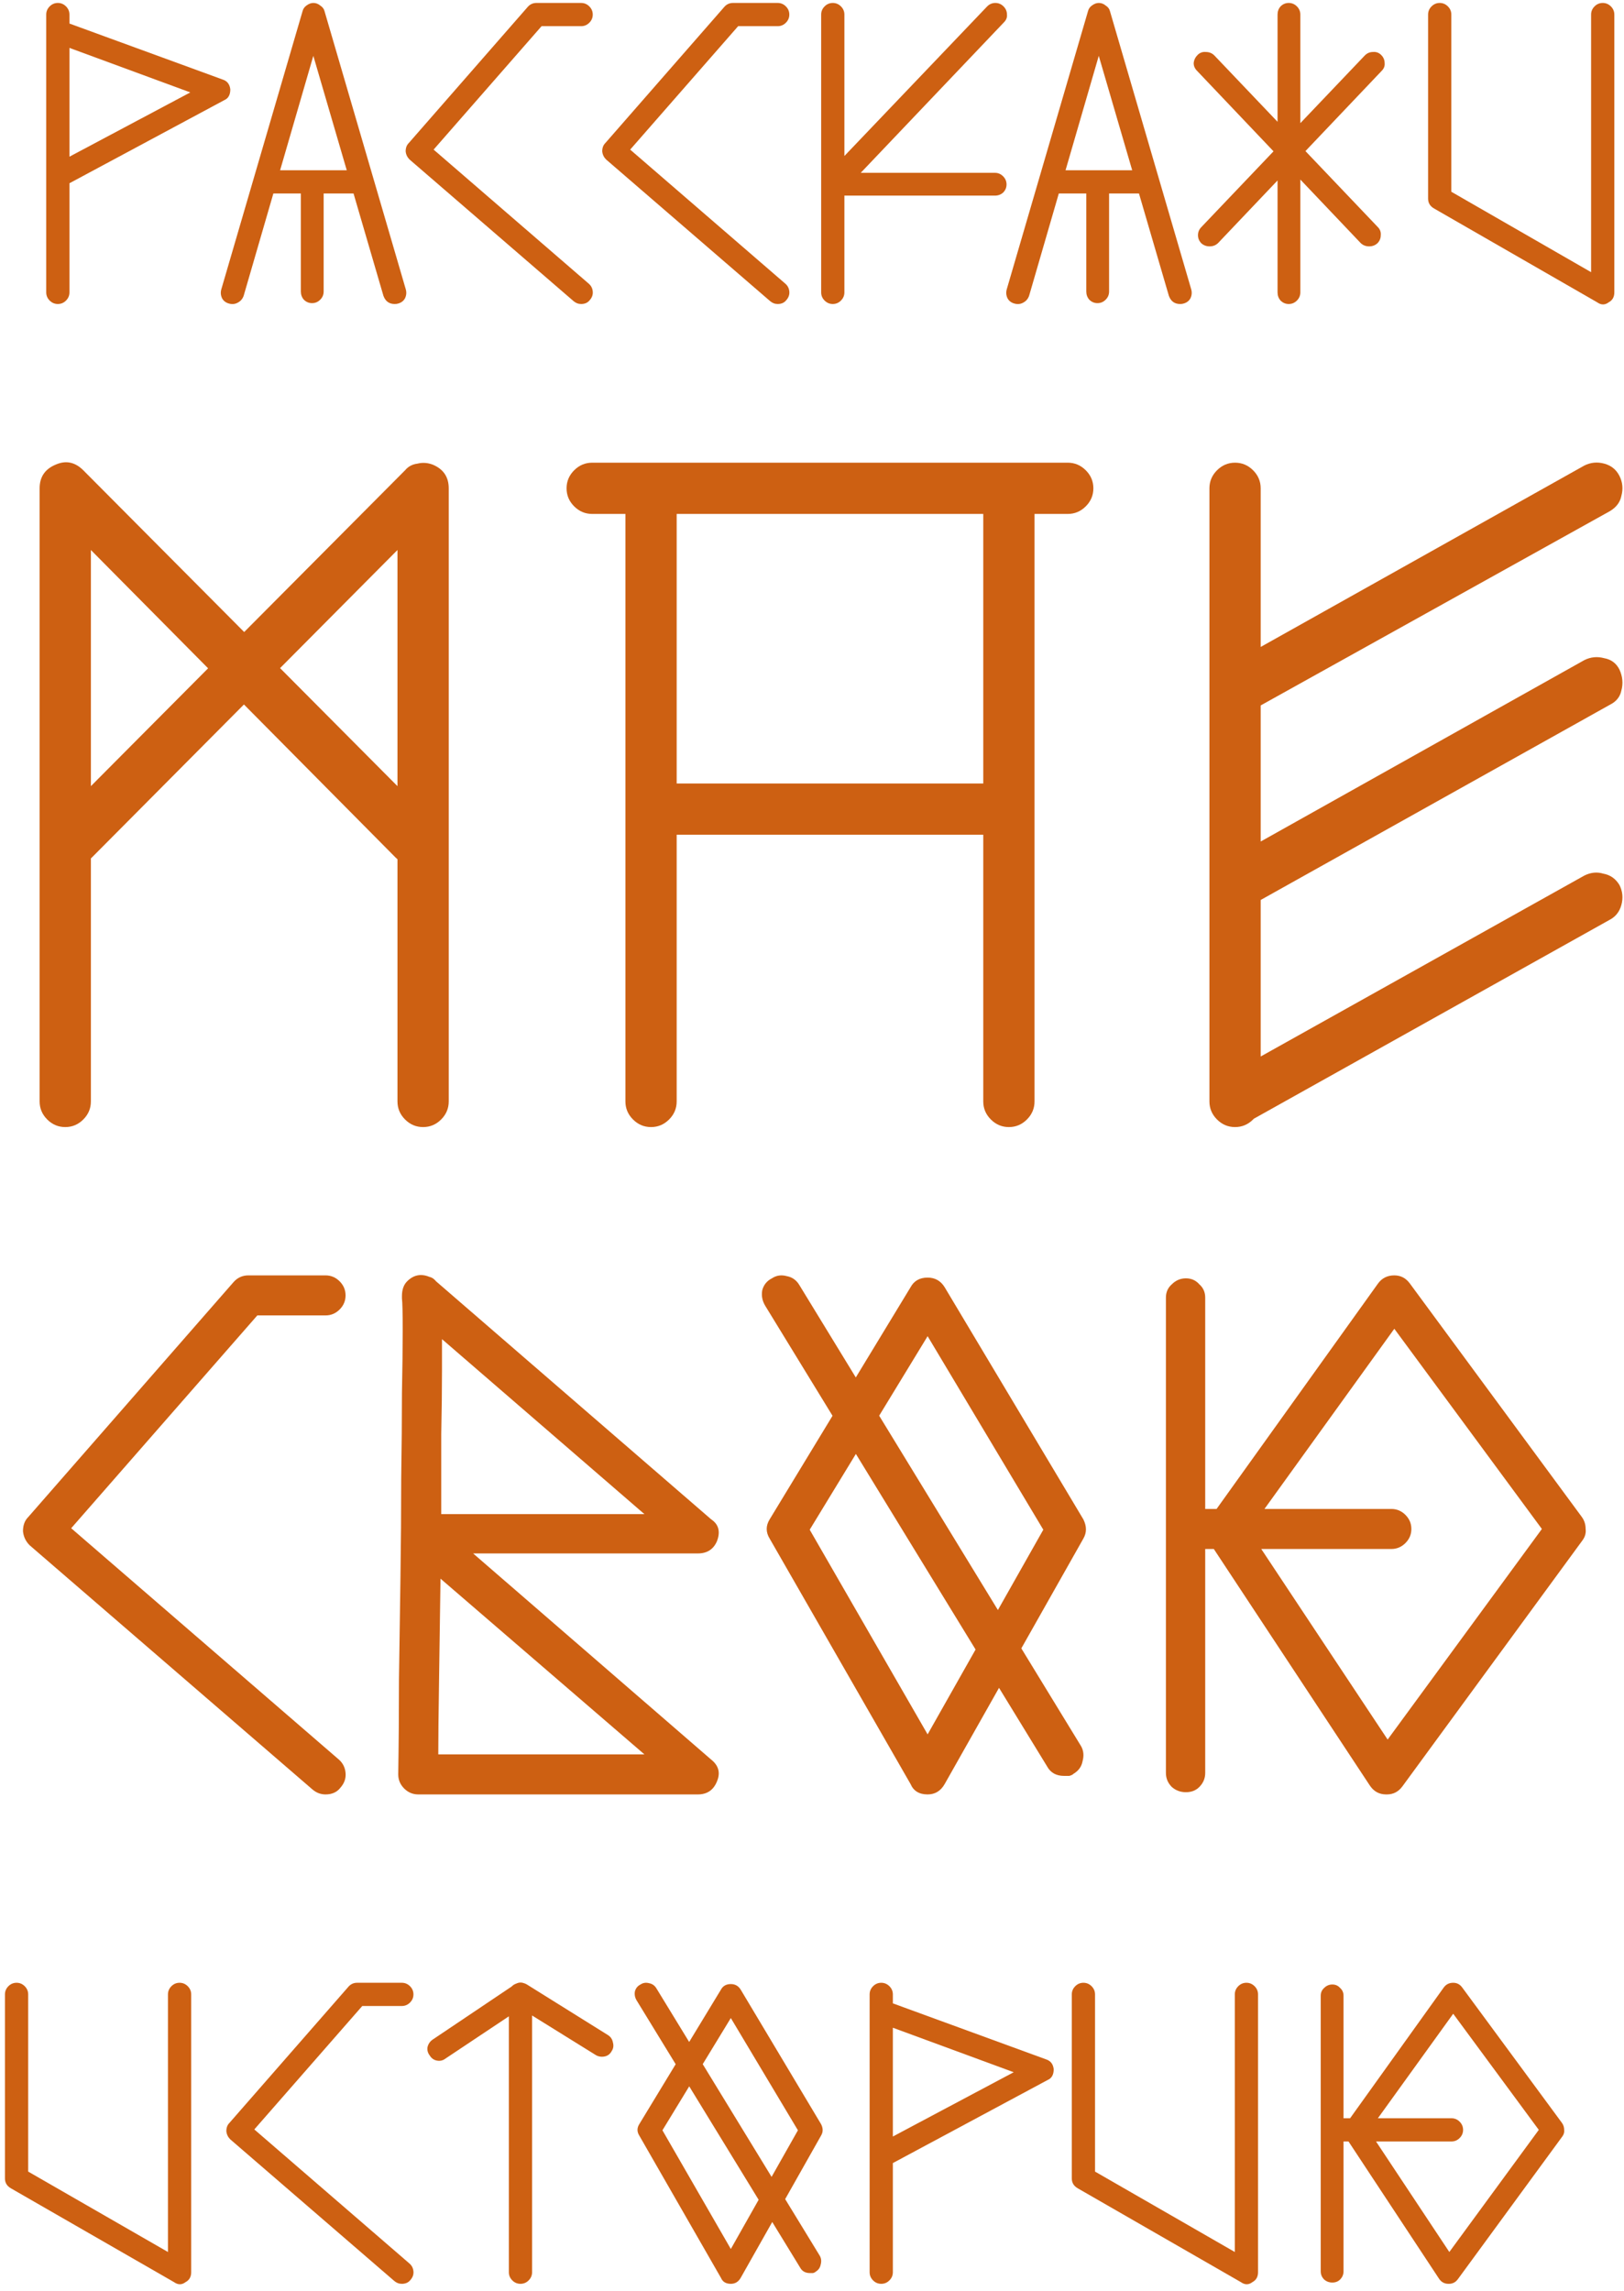 <?xml version="1.0" encoding="UTF-8"?> <svg xmlns="http://www.w3.org/2000/svg" width="219" height="309" viewBox="0 0 219 309" fill="none"><path d="M7.8 40.998C7.375 40.998 7.007 40.844 6.698 40.534C6.389 40.225 6.234 39.858 6.234 39.432V1.964C6.234 1.539 6.389 1.172 6.698 0.862C7.007 0.553 7.375 0.398 7.8 0.398C8.225 0.398 8.593 0.553 8.902 0.862C9.211 1.172 9.366 1.539 9.366 1.964V39.432C9.366 39.858 9.211 40.225 8.902 40.534C8.593 40.844 8.225 40.998 7.8 40.998ZM8.206 25.106C7.587 25.106 7.123 24.836 6.814 24.294C6.621 23.869 6.582 23.463 6.698 23.076C6.814 22.651 7.065 22.342 7.452 22.148L25.664 12.462L7.394 5.734C6.969 5.58 6.659 5.328 6.466 4.98C6.311 4.594 6.311 4.188 6.466 3.762C6.621 3.337 6.891 3.028 7.278 2.834C7.665 2.641 8.051 2.641 8.438 2.834L30.014 10.722C30.633 10.916 30.981 11.36 31.058 12.056C31.058 12.791 30.787 13.274 30.246 13.506L8.96 24.932C8.689 25.048 8.438 25.106 8.206 25.106Z" fill="#CD6012"></path><path d="M53.215 40.998C52.481 40.998 51.978 40.631 51.707 39.896L42.253 7.532L32.857 39.896C32.703 40.322 32.432 40.631 32.045 40.824C31.697 41.018 31.311 41.056 30.885 40.94C30.46 40.824 30.151 40.592 29.957 40.244C29.764 39.858 29.725 39.452 29.841 39.026L40.803 1.5C40.881 1.191 41.055 0.94 41.325 0.746C41.635 0.514 41.944 0.398 42.253 0.398C42.601 0.398 42.911 0.514 43.181 0.746C43.491 0.94 43.684 1.191 43.761 1.5L54.723 39.026C54.839 39.452 54.801 39.858 54.607 40.244C54.414 40.592 54.105 40.824 53.679 40.94C53.563 40.979 53.409 40.998 53.215 40.998ZM48.053 26.092H35.989C35.564 26.092 35.197 25.938 34.887 25.628C34.578 25.319 34.423 24.952 34.423 24.526C34.423 24.101 34.578 23.734 34.887 23.424C35.197 23.115 35.564 22.96 35.989 22.96H48.053C48.479 22.96 48.846 23.115 49.155 23.424C49.465 23.734 49.619 24.101 49.619 24.526C49.619 24.952 49.465 25.319 49.155 25.628C48.846 25.938 48.479 26.092 48.053 26.092ZM42.079 40.882C41.654 40.882 41.287 40.728 40.977 40.418C40.707 40.109 40.571 39.742 40.571 39.316V24.7C40.571 24.275 40.707 23.927 40.977 23.656C41.287 23.347 41.654 23.192 42.079 23.192C42.505 23.192 42.872 23.347 43.181 23.656C43.491 23.927 43.645 24.275 43.645 24.7V39.316C43.645 39.742 43.491 40.109 43.181 40.418C42.872 40.728 42.505 40.882 42.079 40.882Z" fill="#CD6012"></path><path d="M78.368 40.998C77.982 40.998 77.634 40.863 77.324 40.592L55.226 21.51C54.917 21.201 54.743 20.834 54.704 20.408C54.704 19.944 54.84 19.577 55.11 19.306L71.176 0.92C71.486 0.572 71.872 0.398 72.336 0.398H78.368C78.794 0.398 79.161 0.553 79.47 0.862C79.78 1.172 79.934 1.539 79.934 1.964C79.934 2.39 79.78 2.757 79.47 3.066C79.161 3.376 78.794 3.53 78.368 3.53H73.032L58.474 20.176L79.412 38.272C79.722 38.543 79.896 38.891 79.934 39.316C79.973 39.742 79.838 40.128 79.528 40.476C79.258 40.824 78.871 40.998 78.368 40.998Z" fill="#CD6012"></path><path d="M104.876 40.998C104.489 40.998 104.141 40.863 103.832 40.592L81.734 21.51C81.425 21.201 81.251 20.834 81.212 20.408C81.212 19.944 81.347 19.577 81.618 19.306L97.684 0.92C97.993 0.572 98.38 0.398 98.844 0.398H104.876C105.301 0.398 105.669 0.553 105.978 0.862C106.287 1.172 106.442 1.539 106.442 1.964C106.442 2.39 106.287 2.757 105.978 3.066C105.669 3.376 105.301 3.53 104.876 3.53H99.54L84.982 20.176L105.92 38.272C106.229 38.543 106.403 38.891 106.442 39.316C106.481 39.742 106.345 40.128 106.036 40.476C105.765 40.824 105.379 40.998 104.876 40.998Z" fill="#CD6012"></path><path d="M112.302 40.998C111.877 40.998 111.509 40.844 111.2 40.534C110.891 40.225 110.736 39.858 110.736 39.432V1.964C110.736 1.539 110.891 1.172 111.2 0.862C111.509 0.553 111.877 0.398 112.302 0.398C112.727 0.398 113.095 0.553 113.404 0.862C113.713 1.172 113.868 1.539 113.868 1.964V39.432C113.868 39.858 113.713 40.225 113.404 40.534C113.095 40.844 112.727 40.998 112.302 40.998ZM134.168 26.382H112.36C112.051 26.382 111.761 26.305 111.49 26.15C111.258 25.996 111.084 25.764 110.968 25.454C110.697 24.874 110.794 24.314 111.258 23.772L133.124 0.862C133.433 0.553 133.801 0.398 134.226 0.398C134.651 0.398 135.019 0.553 135.328 0.862C135.637 1.172 135.792 1.539 135.792 1.964C135.831 2.351 135.695 2.699 135.386 3.008L116.072 23.308H134.168C134.593 23.308 134.961 23.463 135.27 23.772C135.579 24.082 135.734 24.449 135.734 24.874C135.734 25.3 135.579 25.667 135.27 25.976C134.961 26.247 134.593 26.382 134.168 26.382Z" fill="#CD6012"></path><path d="M159.133 40.998C158.399 40.998 157.896 40.631 157.625 39.896L148.171 7.532L138.775 39.896C138.621 40.322 138.35 40.631 137.963 40.824C137.615 41.018 137.229 41.056 136.803 40.94C136.378 40.824 136.069 40.592 135.875 40.244C135.682 39.858 135.643 39.452 135.759 39.026L146.721 1.5C146.799 1.191 146.973 0.94 147.243 0.746C147.553 0.514 147.862 0.398 148.171 0.398C148.519 0.398 148.829 0.514 149.099 0.746C149.409 0.94 149.602 1.191 149.679 1.5L160.641 39.026C160.757 39.452 160.719 39.858 160.525 40.244C160.332 40.592 160.023 40.824 159.597 40.94C159.481 40.979 159.327 40.998 159.133 40.998ZM153.971 26.092H141.907C141.482 26.092 141.115 25.938 140.805 25.628C140.496 25.319 140.341 24.952 140.341 24.526C140.341 24.101 140.496 23.734 140.805 23.424C141.115 23.115 141.482 22.96 141.907 22.96H153.971C154.397 22.96 154.764 23.115 155.073 23.424C155.383 23.734 155.537 24.101 155.537 24.526C155.537 24.952 155.383 25.319 155.073 25.628C154.764 25.938 154.397 26.092 153.971 26.092ZM147.997 40.882C147.572 40.882 147.205 40.728 146.895 40.418C146.625 40.109 146.489 39.742 146.489 39.316V24.7C146.489 24.275 146.625 23.927 146.895 23.656C147.205 23.347 147.572 23.192 147.997 23.192C148.423 23.192 148.79 23.347 149.099 23.656C149.409 23.927 149.563 24.275 149.563 24.7V39.316C149.563 39.742 149.409 40.109 149.099 40.418C148.79 40.728 148.423 40.882 147.997 40.882Z" fill="#CD6012"></path><path d="M173.788 40.998C173.363 40.998 172.996 40.844 172.686 40.534C172.416 40.225 172.28 39.858 172.28 39.432V1.964C172.28 1.539 172.416 1.172 172.686 0.862C172.996 0.553 173.363 0.398 173.788 0.398C174.214 0.398 174.581 0.553 174.89 0.862C175.2 1.172 175.354 1.539 175.354 1.964V39.432C175.354 39.858 175.2 40.225 174.89 40.534C174.581 40.844 174.214 40.998 173.788 40.998ZM184.634 33.226C184.17 33.226 183.784 33.072 183.474 32.762L161.434 9.562C161.125 9.253 160.97 8.905 160.97 8.518C161.009 8.093 161.183 7.726 161.492 7.416C161.802 7.107 162.169 6.972 162.594 7.01C163.058 7.01 163.445 7.165 163.754 7.474L185.794 30.616C186.104 30.926 186.239 31.293 186.2 31.718C186.2 32.144 186.046 32.511 185.736 32.82C185.427 33.091 185.06 33.226 184.634 33.226ZM163.116 33.226C162.691 33.226 162.324 33.091 162.014 32.82C161.705 32.511 161.55 32.144 161.55 31.718C161.55 31.293 161.705 30.926 162.014 30.616L184.054 7.474C184.364 7.165 184.731 7.01 185.156 7.01C185.582 6.972 185.949 7.107 186.258 7.416C186.568 7.726 186.722 8.093 186.722 8.518C186.761 8.905 186.626 9.253 186.316 9.562L164.276 32.762C163.967 33.072 163.58 33.226 163.116 33.226Z" fill="#CD6012"></path><path d="M194.148 0.398C194.573 0.398 194.94 0.553 195.25 0.862C195.559 1.172 195.714 1.539 195.714 1.964V25.86L214.564 36.706V1.964C214.564 1.539 214.718 1.172 215.028 0.862C215.337 0.553 215.704 0.398 216.13 0.398C216.555 0.398 216.922 0.553 217.232 0.862C217.541 1.172 217.696 1.539 217.696 1.964V39.432C217.696 40.051 217.444 40.496 216.942 40.766C216.439 41.153 215.917 41.153 215.376 40.766L193.394 28.122C192.852 27.813 192.582 27.368 192.582 26.788V1.964C192.582 1.539 192.736 1.172 193.046 0.862C193.355 0.553 193.722 0.398 194.148 0.398Z" fill="#CD6012"></path><path d="M2.234 267.398C2.659 267.398 3.027 267.553 3.336 267.862C3.645 268.172 3.8 268.539 3.8 268.964V292.86L22.65 303.706V268.964C22.65 268.539 22.805 268.172 23.114 267.862C23.423 267.553 23.791 267.398 24.216 267.398C24.641 267.398 25.009 267.553 25.318 267.862C25.627 268.172 25.782 268.539 25.782 268.964V306.432C25.782 307.051 25.531 307.496 25.028 307.766C24.525 308.153 24.003 308.153 23.462 307.766L1.48 295.122C0.939 294.813 0.668 294.368 0.668 293.788V268.964C0.668 268.539 0.823 268.172 1.132 267.862C1.441 267.553 1.809 267.398 2.234 267.398Z" fill="#CD6012"></path><path d="M54.188 307.998C53.801 307.998 53.453 307.863 53.144 307.592L31.046 288.51C30.737 288.201 30.563 287.834 30.524 287.408C30.524 286.944 30.659 286.577 30.93 286.306L46.996 267.92C47.305 267.572 47.692 267.398 48.156 267.398H54.188C54.613 267.398 54.981 267.553 55.29 267.862C55.599 268.172 55.754 268.539 55.754 268.964C55.754 269.39 55.599 269.757 55.29 270.066C54.981 270.376 54.613 270.53 54.188 270.53H48.852L34.294 287.176L55.232 305.272C55.541 305.543 55.715 305.891 55.754 306.316C55.793 306.742 55.657 307.128 55.348 307.476C55.077 307.824 54.691 307.998 54.188 307.998Z" fill="#CD6012"></path><path d="M70.187 307.998C69.761 307.998 69.394 307.844 69.085 307.534C68.775 307.225 68.621 306.858 68.621 306.432V271.922L60.095 277.606C59.747 277.877 59.36 277.974 58.935 277.896C58.51 277.819 58.181 277.587 57.949 277.2C57.678 276.852 57.581 276.466 57.659 276.04C57.775 275.615 58.007 275.286 58.355 275.054L69.317 267.688C69.858 267.302 70.38 267.263 70.883 267.572C71.463 267.843 71.753 268.307 71.753 268.964V306.432C71.753 306.858 71.598 307.225 71.289 307.534C70.98 307.844 70.612 307.998 70.187 307.998ZM81.149 277.374C81.033 277.374 80.897 277.355 80.743 277.316C80.588 277.278 80.453 277.22 80.337 277.142L69.317 270.298C68.969 270.066 68.737 269.738 68.621 269.312C68.543 268.887 68.621 268.481 68.853 268.094C69.085 267.746 69.413 267.534 69.839 267.456C70.264 267.34 70.67 267.398 71.057 267.63L82.019 274.474C82.367 274.706 82.579 275.035 82.657 275.46C82.773 275.886 82.715 276.272 82.483 276.62C82.212 277.123 81.767 277.374 81.149 277.374Z" fill="#CD6012"></path><path d="M98.553 307.998C97.896 307.998 97.451 307.728 97.219 307.186L86.199 287.988C85.89 287.486 85.89 286.983 86.199 286.48L97.219 268.326C97.49 267.824 97.935 267.572 98.553 267.572C99.133 267.572 99.578 267.824 99.887 268.326L110.733 286.48C111.004 287.022 111.004 287.524 110.733 287.988L99.887 307.186C99.578 307.728 99.133 307.998 98.553 307.998ZM89.331 287.292L98.553 303.3L107.601 287.292L98.553 272.154L89.331 287.292ZM109.225 306.548C108.607 306.548 108.162 306.297 107.891 305.794L85.851 269.776C85.619 269.39 85.542 268.984 85.619 268.558C85.735 268.133 85.987 267.824 86.373 267.63C86.721 267.398 87.108 267.34 87.533 267.456C87.959 267.534 88.287 267.766 88.519 268.152L110.559 304.228C110.753 304.576 110.791 304.963 110.675 305.388C110.598 305.814 110.366 306.142 109.979 306.374C109.902 306.452 109.786 306.51 109.631 306.548C109.477 306.548 109.341 306.548 109.225 306.548Z" fill="#CD6012"></path><path d="M118.837 307.998C118.412 307.998 118.044 307.844 117.735 307.534C117.426 307.225 117.271 306.858 117.271 306.432V268.964C117.271 268.539 117.426 268.172 117.735 267.862C118.044 267.553 118.412 267.398 118.837 267.398C119.262 267.398 119.63 267.553 119.939 267.862C120.248 268.172 120.403 268.539 120.403 268.964V306.432C120.403 306.858 120.248 307.225 119.939 307.534C119.63 307.844 119.262 307.998 118.837 307.998ZM119.243 292.106C118.624 292.106 118.16 291.836 117.851 291.294C117.658 290.869 117.619 290.463 117.735 290.076C117.851 289.651 118.102 289.342 118.489 289.148L136.701 279.462L118.431 272.734C118.006 272.58 117.696 272.328 117.503 271.98C117.348 271.594 117.348 271.188 117.503 270.762C117.658 270.337 117.928 270.028 118.315 269.834C118.702 269.641 119.088 269.641 119.475 269.834L141.051 277.722C141.67 277.916 142.018 278.36 142.095 279.056C142.095 279.791 141.824 280.274 141.283 280.506L119.997 291.932C119.726 292.048 119.475 292.106 119.243 292.106Z" fill="#CD6012"></path><path d="M146.101 267.398C146.526 267.398 146.894 267.553 147.203 267.862C147.512 268.172 147.667 268.539 147.667 268.964V292.86L166.517 303.706V268.964C166.517 268.539 166.672 268.172 166.981 267.862C167.29 267.553 167.658 267.398 168.083 267.398C168.508 267.398 168.876 267.553 169.185 267.862C169.494 268.172 169.649 268.539 169.649 268.964V306.432C169.649 307.051 169.398 307.496 168.895 307.766C168.392 308.153 167.87 308.153 167.329 307.766L145.347 295.122C144.806 294.813 144.535 294.368 144.535 293.788V268.964C144.535 268.539 144.69 268.172 144.999 267.862C145.308 267.553 145.676 267.398 146.101 267.398Z" fill="#CD6012"></path><path d="M179.669 307.824C179.244 307.824 178.876 307.689 178.567 307.418C178.258 307.109 178.103 306.742 178.103 306.316V269.138C178.103 268.713 178.258 268.365 178.567 268.094C178.876 267.785 179.244 267.63 179.669 267.63C180.094 267.63 180.442 267.785 180.713 268.094C181.022 268.365 181.177 268.713 181.177 269.138V306.316C181.177 306.742 181.022 307.109 180.713 307.418C180.442 307.689 180.094 307.824 179.669 307.824ZM195.387 307.998H195.329C194.788 307.998 194.362 307.766 194.053 307.302L181.467 288.22C181.08 287.64 181.1 287.041 181.525 286.422L194.691 268.036C195 267.611 195.426 267.398 195.967 267.398C196.47 267.398 196.876 267.611 197.185 268.036L210.641 286.306C210.834 286.577 210.931 286.886 210.931 287.234C210.97 287.544 210.892 287.834 210.699 288.104L196.605 307.36C196.296 307.786 195.89 307.998 195.387 307.998ZM184.599 287.35L195.445 303.706L207.509 287.234L195.967 271.574L184.599 287.35ZM195.735 288.8H179.669C179.244 288.8 178.876 288.646 178.567 288.336C178.296 288.027 178.161 287.66 178.161 287.234C178.161 286.809 178.296 286.442 178.567 286.132C178.876 285.823 179.244 285.668 179.669 285.668H195.735C196.16 285.668 196.528 285.823 196.837 286.132C197.146 286.442 197.301 286.809 197.301 287.234C197.301 287.66 197.146 288.027 196.837 288.336C196.528 288.646 196.16 288.8 195.735 288.8Z" fill="#CD6012"></path><path d="M43.9 241.998C43.233 241.998 42.633 241.765 42.1 241.298L4 208.398C3.467 207.865 3.167 207.232 3.1 206.498C3.1 205.698 3.333 205.065 3.8 204.598L31.5 172.898C32.033 172.298 32.7 171.998 33.5 171.998H43.9C44.633 171.998 45.267 172.265 45.8 172.798C46.333 173.332 46.6 173.965 46.6 174.698C46.6 175.432 46.333 176.065 45.8 176.598C45.267 177.132 44.633 177.398 43.9 177.398H34.7L9.6 206.098L45.7 237.298C46.233 237.765 46.533 238.365 46.6 239.098C46.667 239.832 46.433 240.498 45.9 241.098C45.433 241.698 44.767 241.998 43.9 241.998Z" fill="#CD6012"></path><path d="M94.103 241.998H56.403C55.67 241.998 55.036 241.732 54.503 241.198C53.97 240.665 53.703 240.032 53.703 239.298C53.77 235.232 53.803 230.932 53.803 226.398C53.87 221.798 53.936 217.232 54.003 212.698C54.07 208.098 54.103 203.665 54.103 199.398C54.17 195.132 54.203 191.298 54.203 187.898C54.27 184.498 54.303 181.665 54.303 179.398C54.303 177.065 54.27 175.632 54.203 175.098V174.798C54.203 173.932 54.436 173.265 54.903 172.798C55.77 171.932 56.77 171.732 57.903 172.198C58.236 172.265 58.536 172.465 58.803 172.798L95.903 204.898C96.903 205.565 97.17 206.532 96.703 207.798C96.236 208.932 95.37 209.498 94.103 209.498H63.803L95.903 237.298C96.903 238.098 97.17 239.065 96.703 240.198C96.236 241.398 95.37 241.998 94.103 241.998ZM59.103 236.598H86.903L59.403 212.898C59.336 217.898 59.27 222.565 59.203 226.898C59.136 231.165 59.103 234.398 59.103 236.598ZM59.503 204.198H86.903L59.603 180.598V184.898C59.603 187.298 59.57 190.132 59.503 193.398C59.503 196.598 59.503 200.198 59.503 204.198Z" fill="#CD6012"></path><path d="M125.091 241.998C123.958 241.998 123.191 241.532 122.791 240.598L103.791 207.498C103.258 206.632 103.258 205.765 103.791 204.898L122.791 173.598C123.258 172.732 124.025 172.298 125.091 172.298C126.091 172.298 126.858 172.732 127.391 173.598L146.091 204.898C146.558 205.832 146.558 206.698 146.091 207.498L127.391 240.598C126.858 241.532 126.091 241.998 125.091 241.998ZM109.191 206.298L125.091 233.898L140.691 206.298L125.091 180.198L109.191 206.298ZM143.491 239.498C142.425 239.498 141.658 239.065 141.191 238.198L103.191 176.098C102.791 175.432 102.658 174.732 102.791 173.998C102.991 173.265 103.425 172.732 104.091 172.398C104.691 171.998 105.358 171.898 106.091 172.098C106.825 172.232 107.391 172.632 107.791 173.298L145.791 235.498C146.125 236.098 146.191 236.765 145.991 237.498C145.858 238.232 145.458 238.798 144.791 239.198C144.658 239.332 144.458 239.432 144.191 239.498C143.925 239.498 143.691 239.498 143.491 239.498Z" fill="#CD6012"></path><path d="M159.926 241.698C159.192 241.698 158.559 241.465 158.026 240.998C157.492 240.465 157.226 239.832 157.226 239.098V174.998C157.226 174.265 157.492 173.665 158.026 173.198C158.559 172.665 159.192 172.398 159.926 172.398C160.659 172.398 161.259 172.665 161.726 173.198C162.259 173.665 162.526 174.265 162.526 174.998V239.098C162.526 239.832 162.259 240.465 161.726 240.998C161.259 241.465 160.659 241.698 159.926 241.698ZM187.026 241.998H186.926C185.992 241.998 185.259 241.598 184.726 240.798L163.026 207.898C162.359 206.898 162.392 205.865 163.126 204.798L185.826 173.098C186.359 172.365 187.092 171.998 188.026 171.998C188.892 171.998 189.592 172.365 190.126 173.098L213.326 204.598C213.659 205.065 213.826 205.598 213.826 206.198C213.892 206.732 213.759 207.232 213.426 207.698L189.126 240.898C188.592 241.632 187.892 241.998 187.026 241.998ZM168.426 206.398L187.126 234.598L207.926 206.198L188.026 179.198L168.426 206.398ZM187.626 208.898H159.926C159.192 208.898 158.559 208.632 158.026 208.098C157.559 207.565 157.326 206.932 157.326 206.198C157.326 205.465 157.559 204.832 158.026 204.298C158.559 203.765 159.192 203.498 159.926 203.498H187.626C188.359 203.498 188.992 203.765 189.526 204.298C190.059 204.832 190.326 205.465 190.326 206.198C190.326 206.932 190.059 207.565 189.526 208.098C188.992 208.632 188.359 208.898 187.626 208.898Z" fill="#CD6012"></path><path d="M8.8 151.998C7.861 151.998 7.051 151.657 6.368 150.974C5.685 150.292 5.344 149.481 5.344 148.542V65.854C5.344 64.318 6.069 63.252 7.52 62.654C8.885 62.057 10.123 62.313 11.232 63.422L58.336 110.782C59.019 111.465 59.36 112.276 59.36 113.214C59.36 114.153 59.019 114.964 58.336 115.646C57.653 116.329 56.8 116.67 55.776 116.67C54.837 116.67 54.027 116.329 53.344 115.646L12.256 74.174V148.542C12.256 149.481 11.915 150.292 11.232 150.974C10.549 151.657 9.739 151.998 8.8 151.998ZM57.056 151.998C56.117 151.998 55.307 151.657 54.624 150.974C53.941 150.292 53.6 149.481 53.6 148.542V74.174L12.384 115.646C11.701 116.329 10.891 116.67 9.952 116.67C9.013 116.67 8.203 116.329 7.52 115.646C6.837 114.964 6.496 114.153 6.496 113.214C6.496 112.276 6.837 111.465 7.52 110.782L54.624 63.422C55.051 62.91 55.605 62.612 56.288 62.526C56.971 62.356 57.653 62.398 58.336 62.654C59.787 63.252 60.512 64.318 60.512 65.854V148.542C60.512 149.481 60.171 150.292 59.488 150.974C58.805 151.657 57.995 151.998 57.056 151.998Z" fill="#CD6012"></path><path d="M87.795 151.998C86.856 151.998 86.046 151.657 85.363 150.974C84.68 150.292 84.339 149.481 84.339 148.542V66.11C84.339 65.172 84.68 64.361 85.363 63.678C86.046 62.996 86.856 62.654 87.795 62.654C88.734 62.654 89.544 62.996 90.227 63.678C90.91 64.361 91.251 65.172 91.251 66.11V148.542C91.251 149.481 90.91 150.292 90.227 150.974C89.544 151.657 88.734 151.998 87.795 151.998ZM136.051 151.998C135.112 151.998 134.302 151.657 133.619 150.974C132.936 150.292 132.595 149.481 132.595 148.542V66.11C132.595 65.172 132.936 64.361 133.619 63.678C134.302 62.996 135.112 62.654 136.051 62.654C136.99 62.654 137.8 62.996 138.483 63.678C139.166 64.361 139.507 65.172 139.507 66.11V148.542C139.507 149.481 139.166 150.292 138.483 150.974C137.8 151.657 136.99 151.998 136.051 151.998ZM143.987 69.31H79.859C78.92 69.31 78.11 68.969 77.427 68.286C76.744 67.604 76.403 66.793 76.403 65.854C76.403 64.916 76.744 64.105 77.427 63.422C78.11 62.74 78.92 62.398 79.859 62.398H143.987C144.926 62.398 145.736 62.74 146.419 63.422C147.102 64.105 147.443 64.916 147.443 65.854C147.443 66.793 147.102 67.604 146.419 68.286C145.736 68.969 144.926 69.31 143.987 69.31ZM134.643 112.574H89.203C88.264 112.574 87.454 112.233 86.771 111.55C86.174 110.868 85.875 110.057 85.875 109.118C85.875 108.18 86.174 107.369 86.771 106.686C87.454 106.004 88.264 105.662 89.203 105.662H134.643C135.582 105.662 136.35 106.004 136.947 106.686C137.63 107.369 137.971 108.18 137.971 109.118C137.971 110.057 137.63 110.868 136.947 111.55C136.35 112.233 135.582 112.574 134.643 112.574Z" fill="#CD6012"></path><path d="M166.55 151.998C165.611 151.998 164.801 151.657 164.118 150.974C163.435 150.292 163.094 149.481 163.094 148.542V65.854C163.094 64.916 163.435 64.105 164.118 63.422C164.801 62.74 165.611 62.398 166.55 62.398C167.489 62.398 168.299 62.74 168.982 63.422C169.665 64.105 170.006 64.916 170.006 65.854V148.542C170.006 149.481 169.665 150.292 168.982 150.974C168.299 151.657 167.489 151.998 166.55 151.998ZM166.678 96.574C165.227 96.574 164.246 95.977 163.734 94.782C163.222 93.929 163.094 93.076 163.35 92.222C163.606 91.284 164.161 90.558 165.014 90.046L213.654 62.782C214.507 62.356 215.403 62.27 216.342 62.526C217.281 62.782 217.963 63.337 218.39 64.19C218.817 65.044 218.902 65.94 218.646 66.878C218.475 67.732 217.963 68.414 217.11 68.926L168.342 96.062C167.659 96.404 167.105 96.574 166.678 96.574ZM166.678 122.814C165.313 122.814 164.331 122.217 163.734 121.022C163.222 120.169 163.094 119.273 163.35 118.334C163.606 117.396 164.161 116.713 165.014 116.286L213.654 89.022C214.507 88.596 215.403 88.51 216.342 88.766C217.281 88.937 217.963 89.449 218.39 90.302C218.817 91.241 218.902 92.18 218.646 93.118C218.475 93.972 217.963 94.612 217.11 95.038L168.342 122.302C167.659 122.644 167.105 122.814 166.678 122.814ZM166.55 151.742C165.185 151.742 164.203 151.188 163.606 150.078C163.094 149.225 162.966 148.329 163.222 147.39C163.478 146.452 164.033 145.769 164.886 145.342L213.654 118.078C214.507 117.652 215.361 117.566 216.214 117.822C217.153 117.993 217.878 118.505 218.39 119.358C218.817 120.212 218.902 121.108 218.646 122.046C218.39 122.985 217.835 123.668 216.982 124.094L168.214 151.358C167.702 151.614 167.147 151.742 166.55 151.742Z" fill="#CD6012"></path></svg> 